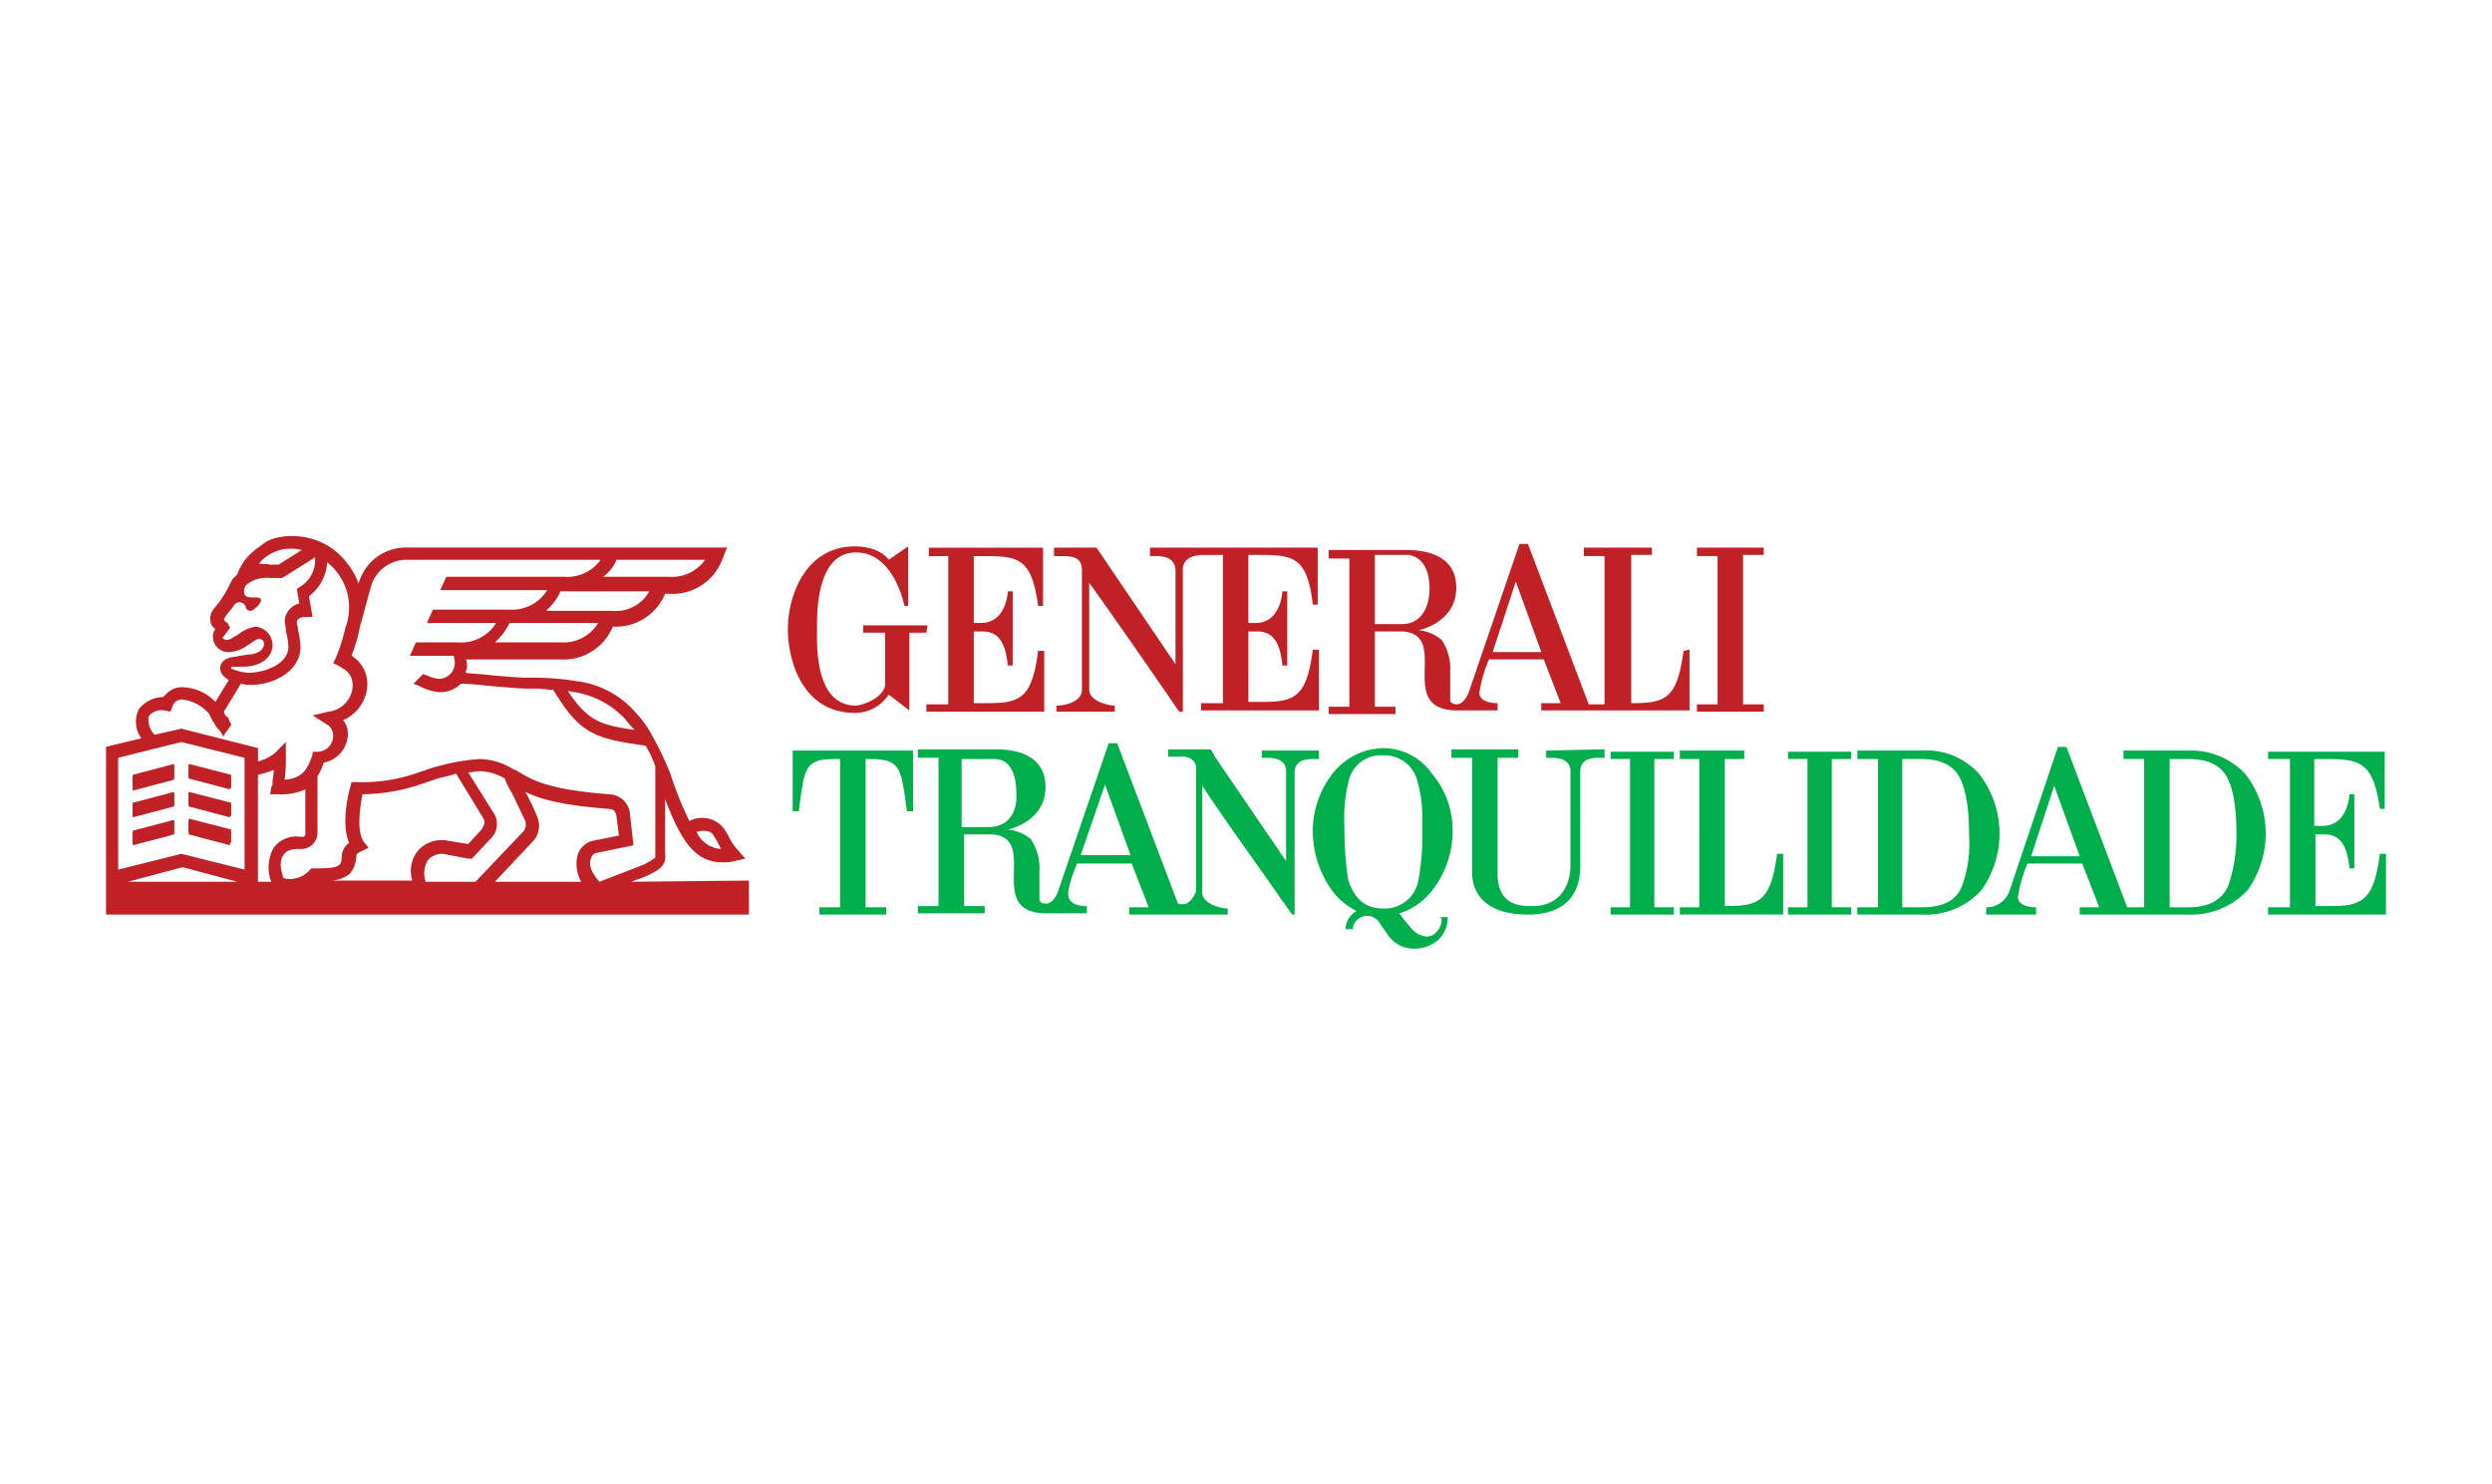 <?xml version="1.0" encoding="UTF-8"?>
<svg xmlns="http://www.w3.org/2000/svg" id="Layer_1" data-name="Layer 1" viewBox="0 0 235 140">
  <defs>
    <style>.cls-1{fill:#c02126;}.cls-2{fill:#00ae4c;}</style>
  </defs>
  <path class="cls-1" d="M21.69,73.194l-3.9-1.031v1.26l3.9,1.032Zm-9.169,1.375,3.9-1.031V72.277l-3.9,1.032Zm0,2.522,3.9-1.032V74.8l-3.9,1.032ZM21.69,75.83l-3.9-1.032v1.261l3.9,1.032Zm0,2.636-3.9-1.032v1.261l3.9,1.031Zm-9.169,1.26,3.9-1.031V77.434l-3.9,1.032Z"></path>
  <path class="cls-1" d="M55.728,80.987a.725.725,0,0,1,.687-.573l3.324-.688L59.4,76.747v-.115a2.043,2.043,0,0,0-1.948-1.719c-5.96-.458-7.335-1.375-8.825-2.292h-.115A6.255,6.255,0,0,0,45.3,71.589a18.691,18.691,0,0,0-4.012.688c-.573.115-1.031.344-1.49.459a15.834,15.834,0,0,1-6.188,1.031H33.15l-.114.458c-.115.344-.917,3.439-.115,5.272a1.651,1.651,0,0,0-.688,1.146c0,.688-.114.8-.229.917-.344.344-1.375.344-2.292.344h-.344l-.229.229a2.455,2.455,0,0,1-2.407.688c-.343-1.032-.343-1.719,0-2.178.344-.573,1.146-.573,1.49-.573h.229a1.516,1.516,0,0,0,1.49-1.49V73.194a4.2,4.2,0,0,0,.573-1.261A2.8,2.8,0,0,0,32.807,69.3a2,2,0,0,0-.459-1.375A3.778,3.778,0,0,0,34.64,64.6a3.131,3.131,0,0,0-1.49-2.751,16.7,16.7,0,0,0,.8-2.751l1.031-3.782a3.517,3.517,0,0,1,3.209-2.521H56.644A3.856,3.856,0,0,1,53.206,54.4H42.09l-.573,1.26H51.6a3.857,3.857,0,0,1-3.553,1.834h-7.22l-.573,1.261h6.532a3.857,3.857,0,0,1-3.552,1.833H39.224l-.573,1.261h4.126a2.493,2.493,0,0,1,.115.688,1.518,1.518,0,0,1-1.49,1.49,2.691,2.691,0,0,1-.917-.23c-.229-.114-.344-.114-.573-.229l-.917.917c.229.115.344.115.573.229a4.648,4.648,0,0,0,1.949.573,2.767,2.767,0,0,0,1.948-.8c.687,0,1.834.115,2.98.229,1.375.115,2.635.229,3.209.229h.916c.573,0,1.032.115,1.6.115,2.521,4.126,3.782,4.584,8.71,5.272a10.123,10.123,0,0,1,.917,1.948v8.6a6.045,6.045,0,0,1-1.146.687L56.53,83.165c-.8-.917-1.032-1.605-.8-2.178m-.917,2.178H46.674L50.112,79.5a2.169,2.169,0,0,0,.573-2.406,20.336,20.336,0,0,0-1.146-2.407c1.375.687,3.438,1.26,7.793,1.6.573,0,.688.23.8.688l.23,1.834-2.293.458a1.994,1.994,0,0,0-1.6,1.375,3.413,3.413,0,0,0,.344,2.522m-14.67,0A2.393,2.393,0,0,1,40.37,81.1a1.815,1.815,0,0,1,1.376-.573l2.406.458H44.5l1.719-1.834h0a1.93,1.93,0,0,0,.23-2.635L44.152,72.85c.344,0,.688-.114,1.147-.114h0a4.93,4.93,0,0,1,2.292.687,7.465,7.465,0,0,0,.687,1.375c.459.917,1.032,2.178,1.261,2.636A1.083,1.083,0,0,1,49.2,78.58L44.84,83.165Zm-.687-2.98a3.029,3.029,0,0,0-.573,2.865H31.2a2.957,2.957,0,0,0,1.834-.688,2.793,2.793,0,0,0,.573-1.719.789.789,0,0,1,.458-.343l.688-.344-.459-.573c-.687-1.032-.343-3.209-.114-4.47h0a17.906,17.906,0,0,0,6.074-1.146c.458-.115.917-.344,1.49-.458h0a11.783,11.783,0,0,0,1.26-.344l2.522,4.126h0c.229.343.229.573-.115,1.146l-1.261,1.375-2.062-.344h0a3.021,3.021,0,0,0-2.636.917m-13.638-.229a3.747,3.747,0,0,0-.23,3.209h-1.26V73.079a10.6,10.6,0,0,0,1.49-.458c0,.458-.115.8-.115,1.261a.418.418,0,0,1-.115.343l-.114.688h.687a5.739,5.739,0,0,0,2.636-.458v4.24a.245.245,0,0,1-.229.229h-.229a2.637,2.637,0,0,0-2.521,1.032m-2.751,2.063-5.959-1.49-5.96,1.49V71.475l5.96-1.49,5.959,1.49V82.019Zm-11,1.146,5.157-1.376,5.157,1.376Zm1.948-15.587a1.527,1.527,0,0,1,1.49-.573l.573.115.229-.573c0-.115.115-.229.23-.344a.964.964,0,0,1,.687-.229,4,4,0,0,1,2.521,1.375,4.673,4.673,0,0,0,.573,1.032c0,.114.115.114.115.229l.229.229s.459.573.344.688c.229-.344.459-.688.8-1.146v-.115a.875.875,0,0,1-.229-.458.112.112,0,0,0-.114-.115h0a.113.113,0,0,0-.115-.115.864.864,0,0,1-.229-.458l1.6-2.636a3.676,3.676,0,0,0,.917.115h0c2.292,0,4.7-1.376,4.7-3.553h0a6.8,6.8,0,0,0-.229-1.6c0-.344-.115-.573-.115-.8s.344-.458.8-.458h.688l-.344-1.949a4.316,4.316,0,0,0,1.719-3.209,5.431,5.431,0,0,1,1.834,5.845l-.115.344h0a16.892,16.892,0,0,1-.917,2.865l-.229.459.459.229c.8.458,1.375.8,1.375,1.948a2.576,2.576,0,0,1-2.292,2.407l-1.49.344,1.261.8a1.261,1.261,0,0,1,.687,1.146,1.517,1.517,0,0,1-1.49,1.49h-.458v.229c-.458,1.49-1.032,2.292-2.636,2.407a14.565,14.565,0,0,0,.115-2.292V69.985L25.93,71.016a4.2,4.2,0,0,1-1.6.8V70.558l-7.22-1.834-2.522.573a2.025,2.025,0,0,1-.573-1.719M21.8,62.994a.113.113,0,0,1,.115-.115H22.95c1.261,0,2.636-.573,2.751-1.948A1.772,1.772,0,0,0,24.1,59.1a3.735,3.735,0,0,0-1.719.8c-.458.229-.687.458-1.031.458-.115,0-.344-.114-.344-.229h0l.688-.917-.229-.458c-.23-.115-.344-.23-.344-.344s.114-.115.114-.229c.23-.344.573-.688.8-1.032a.614.614,0,0,1,1.146.115c0,.229.229.344.458.344s.344-.23.573-.344c0,0,.573-.573.344-.8-.344-.344-1.834.343-1.49-1.032l.115-.229a3,3,0,0,1,2.292-.688h1.146l3.094-1.948v.115h0a2.94,2.94,0,0,1-1.375,2.635l-.344.23.229,1.375a1.805,1.805,0,0,0-1.375,1.6c0,.23.115.573.115,1.032a5.832,5.832,0,0,1,.229,1.49c0,1.49-2.063,2.406-3.782,2.406h0a4.487,4.487,0,0,1-1.49-.343.113.113,0,0,1-.115-.115m2.636-9.856a3.288,3.288,0,0,1,.917-.8,4.1,4.1,0,0,1,1.032-.459,4.169,4.169,0,0,1,2.062,0l-2.177,1.376h-.8c-.459-.115-.8,0-1.032-.115h0m33.694-.344H66.5A3.859,3.859,0,0,1,63.062,54.4H56.874a3.6,3.6,0,0,0,1.26-1.605m-.458,4.814H51.487a5.508,5.508,0,0,0,1.375-1.834h8.367a3.632,3.632,0,0,1-3.553,1.834m-4.814,2.979H46.674a5.9,5.9,0,0,0,1.375-1.833h8.366a3.858,3.858,0,0,1-3.553,1.833m1.376,4.7a8.359,8.359,0,0,1,4.813,2.636,5.769,5.769,0,0,0,.8.917c-3.323-.458-4.469-.917-6.3-3.667.115,0,.459.114.688.114M67.3,78.81c.114.229.229.343.344.573l.343.687a2.686,2.686,0,0,1-2.292-1.6c.688-.229,1.376-.115,1.605.344M59.51,83.165l1.26-.459h0c1.834-.8,2.063-1.26,1.949-2.406V75.371c1.375,3.553,2.635,5.96,5.386,5.96a3.886,3.886,0,0,0,1.146-.115l1.032-.229-.688-.8a4.792,4.792,0,0,1-.917-1.375c-.115-.23-.229-.344-.344-.573a2.579,2.579,0,0,0-3.323-.8,32.206,32.206,0,0,1-1.719-4.24l-.115-.344-.344-.8h0A30.665,30.665,0,0,0,61.458,69.3a9.562,9.562,0,0,0-1.49-2.063,8.73,8.73,0,0,0-5.5-2.979,25.892,25.892,0,0,0-4.011-.344h-.917c-.573,0-1.948-.115-3.209-.229-.8-.115-1.719-.115-2.407-.23,0-.229.115-.343.115-.573s0-.573-.115-.687h8.939A5.02,5.02,0,0,0,57.791,59.1,5.018,5.018,0,0,0,62.719,56h.343a5.01,5.01,0,0,0,5.043-3.209l.458-1.146H38.193a4.608,4.608,0,0,0-4.355,3.324v.114A7.319,7.319,0,0,0,31.2,51.648a6.652,6.652,0,0,0-5.157-.917,3.118,3.118,0,0,0-1.375.688,8.335,8.335,0,0,0-1.261,1.031,5.3,5.3,0,0,0-1.032,1.719l-.458.459-.344.687h0A10.7,10.7,0,0,1,20.2,57.378a1.436,1.436,0,0,0-.344,1.261.944.944,0,0,0,.458.688h0a1.091,1.091,0,0,0-.229.8A1.458,1.458,0,0,0,21.69,61.5a3.233,3.233,0,0,0,1.719-.687c.229-.115.8-.573,1.031-.573a.493.493,0,0,1,.459.458c0,.688-.8,1.031-1.49,1.031l-1.375.23c-.917.114-1.261.573-1.261,1.031a1.045,1.045,0,0,0,.344.8l.114.115.344.229L20.314,66.2a4.433,4.433,0,0,0-2.979-1.375,2,2,0,0,0-1.605.573l-.344.344h0a2.979,2.979,0,0,0-2.292,1.146,2.691,2.691,0,0,0,.23,2.75l-3.324.8V86.259H70.626V83.05l-11.116.115Z"></path>
  <path class="cls-1" d="M21.8,73.079l-4.011-1.031v1.261L21.8,74.34ZM12.521,74.34l3.9-1.031V72.048l-3.9,1.031Zm0,2.636,3.9-1.032v-1.26l-3.9,1.031ZM21.8,75.715l-4.011-1.031v1.26L21.8,76.976Zm0,2.522-4.011-1.032v1.261L21.8,79.5Zm-9.283,1.375,3.9-1.032V77.32l-3.9,1.031ZM91.828,58.754v-6.3c4.012,0,5.387-.229,6.074,4.7h.459v-5.5H87.588v.8h1.834V66.432H87.359v.688H98.475V61.39H97.9c-.573,4.355-1.6,4.928-4.7,4.928H91.828V59.556h.8c1.375,0,2.177.8,2.406,3.209H95.5V55.774h-.459s-.114,2.98-2.521,2.98Zm-4.355.229H81.4v.688h2.063v5.042c-.344,1.261-2.292,1.834-2.75,1.834-3.9,0-3.668-5.73-3.668-7.22,0-1.376-.114-7.22,3.668-7.22,2.636,0,4.011,2.635,4.584,5.042h.344V51.534l-1.834,1.26s-.8-1.26-3.209-1.26c-4.584,0-6.3,4.584-6.3,7.793,0,2.979,1.375,7.907,6.3,7.907a3.773,3.773,0,0,0,3.209-1.719l1.948,1.49V59.671h1.6l.114-.688ZM140.765,61.5l2.177-6.647,2.407,6.647Zm-8.595-2.636h-2.522V52.336h3.209c1.834.344,1.948,2.406,1.948,3.209,0,1.6-.687,3.323-2.635,3.323m26.588,2.522c-.573,4.355-1.6,4.928-4.7,4.928h-.229V52.336h1.948v-.688H149.36v.8h1.949V66.432h-1.49L144.088,51.3h-.8l-4.7,13.753s-.343,1.261-1.146,1.375c-.687,0-.687-.344-.687-.458V63.338a4.9,4.9,0,0,0-.8-2.98,3.969,3.969,0,0,0-2.178-.917s3.553-.687,3.553-4.011c0-2.292-1.6-3.438-4.355-3.553h-7.679v.8h1.948V66.661h-1.948v.688h6.3v-.688h-1.948V59.556h2.636c4.584.344-.8,7.449,5.157,7.449h3.782v-.687c-.229,0-1.6,0-1.719-.917a12.241,12.241,0,0,1,.917-3.209h5.157l1.6,4.126h-1.834v.687h13.982v-5.73l-.573.115Zm-41.029-9.054c4.011,0,5.5-.229,6.074,4.7h.459V51.648H108.446v.8h.459c.573,0,1.833,0,1.948,1.261V62.65l-7.449-11H99.392v.8h.688c.8,0,1.948,0,1.948,1.261V65.057c0,1.146-1.6,1.49-2.406,1.49h0v.573h5.5v-.573c-.688,0-2.407-.459-2.407-1.49V54.972C105.7,59.1,111.2,67.12,111.2,67.12h.344V53.6c.114-1.146,1.375-1.26,1.948-1.26h1.834V66.318H113.26v.687h11.116v-5.73H123.8c-.573,4.355-1.6,4.928-4.7,4.928h-1.375V59.556h.8c1.376,0,2.178.8,2.407,3.209h.459V55.774h-.459s-.114,2.98-2.521,2.98h-.688V52.336Zm48.593,0v-.688h-6.3v.8h1.948V66.432h-1.948v.688h6.3v-.688h-1.948v-14.1Z"></path>
  <path class="cls-2" d="M145.808,70.787v.688h.343c.573,0,1.834,0,1.949,1.146V81.56c0,2.407-1.376,3.9-3.553,3.9-1.146,0-3.324,0-3.324-3.095V71.475h1.949v-.8h-6.3v.8h1.949V82.248c0,2.407,1.719,4.011,5.271,4.011,3.324,0,4.929-1.719,4.929-4.584V72.621c.114-1.146,1.26-1.146,1.833-1.146h.459v-.8l-5.5.114Zm-43.894,9.856L104.206,74l2.406,6.647ZM93.2,78.007H90.682V71.589h3.095c1.948,0,2.063,2.407,2.063,3.209.114,1.605-.573,3.209-2.636,3.209m25.786-7.22v.688h.344c.573,0,1.833,0,1.948,1.146v8.595l-6.647-9.741-.459-.8h-4.011v.687h1.146a1.948,1.948,0,0,1,.8.115,1.039,1.039,0,0,1,.687,1.031V83.852a.693.693,0,0,1-.114.459,2.045,2.045,0,0,1-.8.917,1.713,1.713,0,0,1-.8,0L105.352,70.1h-.8l-4.7,13.752s-.344,1.261-1.146,1.376c-.688,0-.688-.344-.688-.459V82.133a4.9,4.9,0,0,0-.8-2.98,3.961,3.961,0,0,0-2.178-.916s3.553-.688,3.553-4.012c0-2.292-1.6-3.438-4.355-3.552H86.557v.8h1.948V85.457H86.557v.687h6.3v-.687H90.912V78.695h2.635c4.585.344-.8,7.449,5.158,7.449h3.782v-.687c-.23,0-1.6,0-1.719-.917-.23-.688.8-3.094.8-3.094h5.157l1.6,4.125H106.5v.688h9.283v-.573c-.688,0-2.407-.458-2.407-1.49V74.111c.344.458.573.917.917,1.375,1.948,2.865,4.584,6.533,6.189,8.825a4.832,4.832,0,0,0,.573.8c.458.688.8,1.146.8,1.146h.229V72.736c.115-1.147,1.261-1.147,1.834-1.147h.458v-.8Zm94.893.8h2.063V85.571h-2.063v.688H225v-5.73h-.573c-.573,4.355-1.6,4.928-4.7,4.928h-1.375V78.695h.8c1.375,0,2.178.8,2.407,3.209h.458V74.913h-.458s-.115,2.98-2.521,2.98h-.8v-6.3c4.011,0,5.5-.229,6.189,4.7h.458V70.9h-11v.687Zm-55.469,14.67h9.742v-5.73h-.573c-.573,4.355-1.6,4.928-4.7,4.928h-.229V71.589h1.833v-.8h-6.074v.8h1.834V85.571h-1.834v.688Zm-.573-14.67V70.9h-5.959v.687h1.833V85.571h-1.833v.688h5.959v-.688h-1.834V71.589Zm16.733,0V70.9h-5.96v.687h1.834V85.571h-1.834v.688h5.96v-.688H172.74V71.589Zm6.647,13.982c1.948,0,3.209-.573,3.782-1.948a11.809,11.809,0,0,0,.687-4.813c0-2.751-.344-4.585-1.031-5.731-.688-1.031-1.834-1.49-3.553-1.49h-1.719V85.571Zm-6.074.688v-.688H177.1V71.589h-1.948v-.8h6.074a6.679,6.679,0,0,1,5.386,2.178,9.179,9.179,0,0,1,.229,11,7.081,7.081,0,0,1-5.615,2.292ZM74.752,70.787v5.731h.573c.573-4.355.573-4.929,3.668-4.929h.229V85.571H77.273v.688h6.3v-.688H81.628V71.589h.23c3.094,0,3.094.688,3.667,4.929H86.1V70.787Zm52.031,7.22a14.659,14.659,0,0,1,.458-4.584,3.107,3.107,0,0,1,3.209-2.177,3.174,3.174,0,0,1,3.209,2.406,13.074,13.074,0,0,1,.459,4.241,23.883,23.883,0,0,1-.344,5.042,3.212,3.212,0,0,1-3.324,2.751c-1.719,0-2.75-.917-3.323-2.751a32.408,32.408,0,0,1-.344-4.928m9.169,8.6a1.721,1.721,0,0,1-.459,1.26,1.244,1.244,0,0,1-1.031.459,2.149,2.149,0,0,1-1.49-.917,12.573,12.573,0,0,1-.917-1.146h0l-.115-.115a6.227,6.227,0,0,0,3.209-2.292,8.984,8.984,0,0,0,1.834-5.386,8.268,8.268,0,0,0-1.948-5.5,5.608,5.608,0,0,0-4.585-2.407,6.2,6.2,0,0,0-4.7,2.292,8.8,8.8,0,0,0-1.949,5.616,9.611,9.611,0,0,0,1.49,5.042,6.5,6.5,0,0,0,2.636,2.407,2.026,2.026,0,0,0-1.031,1.6v.114h.687V87.52a1.164,1.164,0,0,1,.459-.8,1.3,1.3,0,0,1,.917-.343,1.4,1.4,0,0,1,1.146.687l.8,1.146a2.9,2.9,0,0,0,2.521,1.261,3.367,3.367,0,0,0,2.178-.8,2.871,2.871,0,0,0,.917-2.063v-.115h-.8l.23.115Zm74.149-2.98c-.687,1.375-1.948,1.948-3.782,1.948H204.6V71.589h1.719c1.719,0,2.865.459,3.553,1.49s1.032,2.98,1.032,5.616a14.942,14.942,0,0,1-.8,4.928m-18.566-2.865,2.178-6.647,2.406,6.647Zm20.171-7.793a7.063,7.063,0,0,0-5.387-2.178h-6.074v.8h1.949V85.571h-1.6l-5.73-15.128h-.8l-4.585,13.638a2.283,2.283,0,0,1-2.177,1.49v.688h4.7v-.688c-.23,0-1.6,0-1.719-.916a12.208,12.208,0,0,1,.916-3.209h5.158l1.6,4.125h-1.834v.688h10.2a7.248,7.248,0,0,0,5.616-2.292,9.179,9.179,0,0,0-.229-11"></path>
</svg>
